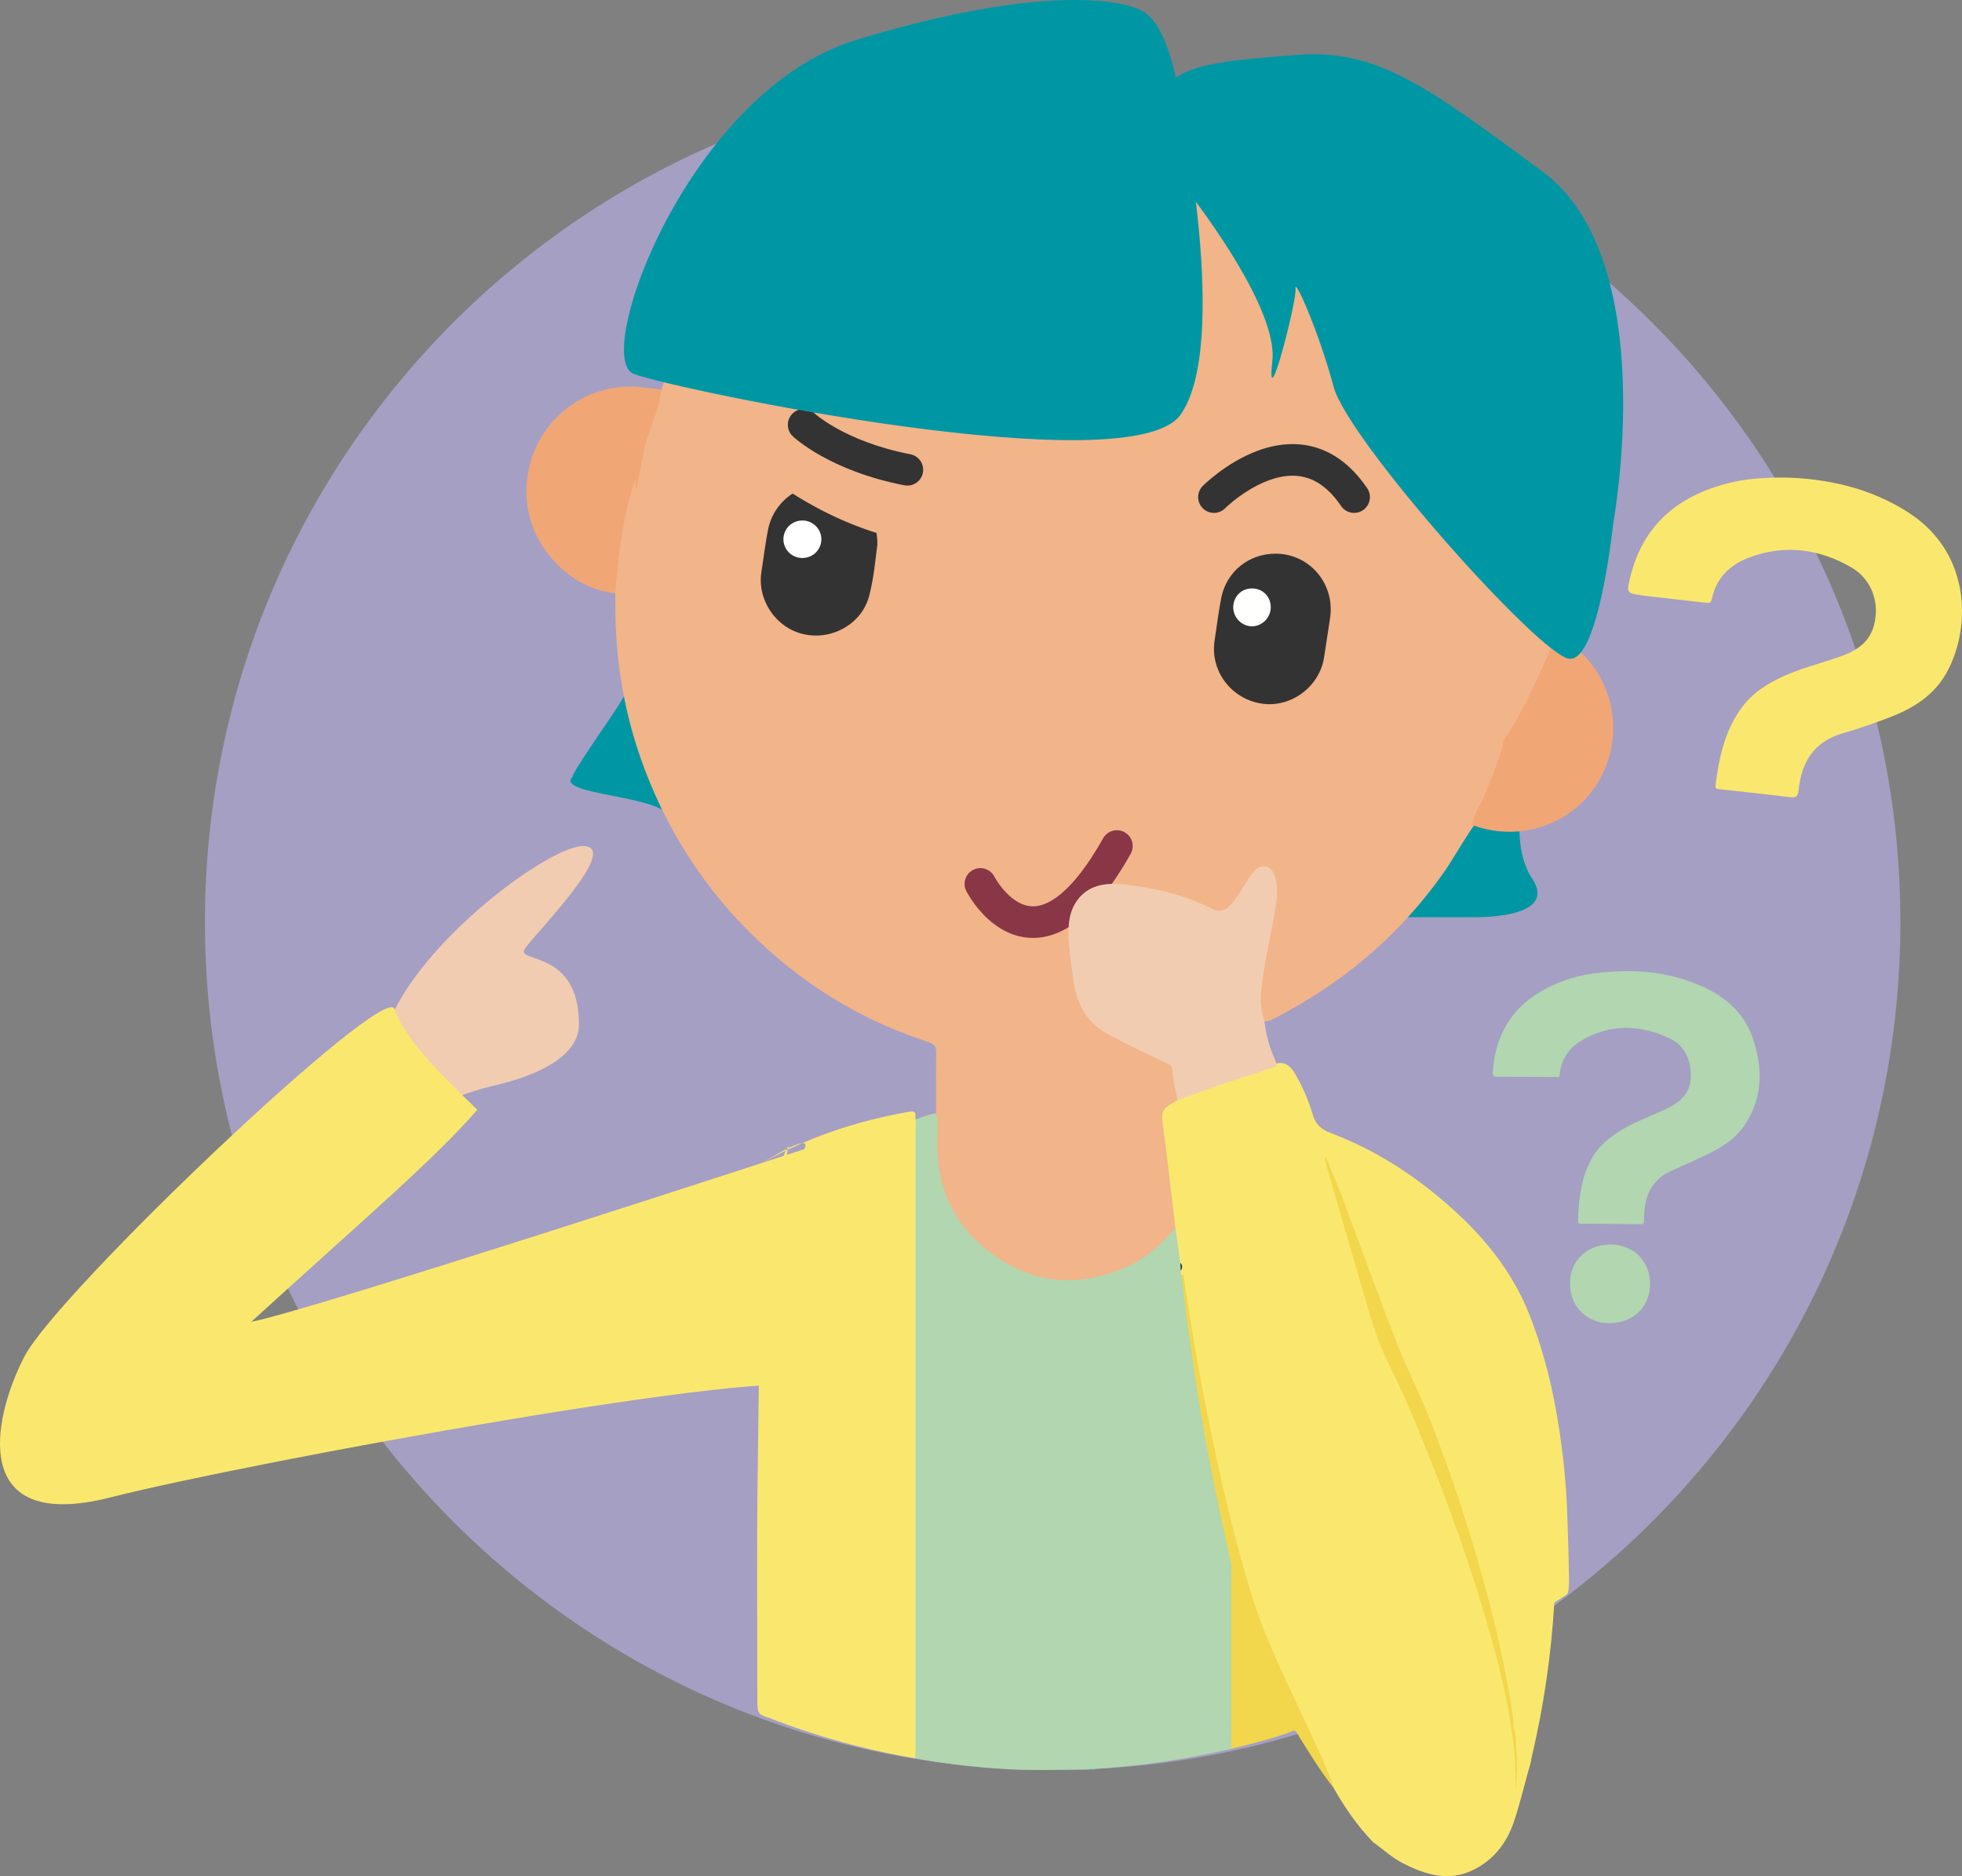 <?xml version="1.0" encoding="utf-8"?>
<!-- Generator: Adobe Illustrator 16.0.3, SVG Export Plug-In . SVG Version: 6.00 Build 0)  -->
<!DOCTYPE svg PUBLIC "-//W3C//DTD SVG 1.1//EN" "http://www.w3.org/Graphics/SVG/1.1/DTD/svg11.dtd">
<svg version="1.1" id="Ebene_1" xmlns="http://www.w3.org/2000/svg" xmlns:xlink="http://www.w3.org/1999/xlink" x="0px" y="0px"
	 width="1242.098px" height="1187.532px" viewBox="0 0 1242.098 1187.532" enable-background="new 0 0 1242.098 1187.532"
	 xml:space="preserve">
<rect x="0" y="0" width="1242.098" height="1187.532" fill="#808080" stroke="none"/>
<path fill-rule="evenodd" clip-rule="evenodd" fill="#FAE86E" d="M1105.519,580.816c-19.679-0.853-31.91-14.173-30.953-33.679
	c0.859-17.522,14.553-29.728,32.574-29.022c18.639,0.727,31.632,14.221,30.794,31.994
	C1137.027,569.325,1124.037,581.625,1105.519,580.816z"/>
<g>
	<path fill-rule="evenodd" clip-rule="evenodd" fill="#A59FC3" d="M1203.09,583.673c0,296.414-240.266,536.674-536.673,536.674
		c-296.414,0-536.676-240.26-536.676-536.674c0-296.409,240.262-536.668,536.676-536.668
		C962.824,47.004,1203.09,287.264,1203.09,583.673z"/>
	<path fill-rule="evenodd" clip-rule="evenodd" fill="#0097A4" d="M405.459,363.978c0,0,23.341,28.301-18.158,88.947
		c-41.502,60.646-16.123,28.43-25.242,39.224c-9.128,10.795,54.498,11.475,60.865,23.98c6.375,12.5,85.729,16.975,85.729,16.975"/>
	<path fill-rule="evenodd" clip-rule="evenodd" fill="#0097A4" d="M969.831,472.618c0,0-0.777,2.449-1.848,6.563
		c-4.074,15.676-12.38,55.558,1.848,76.689c17.968,26.675-38.588,24.686-38.588,24.686l-63.46,0.033l63.46-107.972"/>
	<path fill-rule="evenodd" clip-rule="evenodd" fill="#FAE86E" d="M992.137,1009.136c-6.077,3.802-8.146,5.326-8.146,5.326
		c-1.92,33.151-6.782,65.914-14.4,98.251c-0.189,0.802-0.258,1.632-0.385,2.449c-3.738,12.549-6.531,25.345-10.721,37.77
		c-4.694,13.924-13.2,24.694-26.375,30.939c-15.214,7.223-29.794,2.7-43.83-4.424c-6.999-3.562-12.711-8.977-19.061-13.48
		c-9.932-10.279-17.938-21.966-24.993-34.349c-18.15-37.604-37.186-74.832-51.225-114.238c-8.481-23.85-14.276-48.531-20.148-73.13
		c-5.332-22.314-9.927-44.8-13.863-67.393c-3.861-22.17-7.815-44.321-11.093-66.593c-0.123-0.84-0.381-1.611-0.732-2.359
		c-0.621-1.031-1.039-2.132-1.01-3.365c0.295-1.925-0.135-3.719-0.998-5.432c-1.857-7.107-1.789-14.456-2.813-21.656
		c-2.923-23.044-5.582-46.12-8.62-69.14c-0.616-4.669,0.985-8.127,5.127-10.386c1.752-0.954,3.487-1.931,5.336-2.678
		c20.883-8.751,42.588-15.151,64.085-22.155c5.817-1.208,9.06,2.279,11.634,6.635c4.77,8.069,8.415,16.688,11.085,25.619
		c1.85,6.173,5.269,9.488,11.365,11.788c29.153,10.996,54.733,27.745,77.84,48.682c21.055,19.087,38.138,40.71,48.476,67.435
		c6.745,17.454,11.771,35.364,15.332,53.7c4.893,25.188,7.692,50.597,8.343,76.292c0.229,8.958,0.764,20.925,0.818,29.911
		C993.182,996.046,993.871,1006.706,992.137,1009.136z"/>
	<path fill-rule="evenodd" clip-rule="evenodd" fill="#FAE86E" d="M490.241,748.458c4.171-13.111-1.319-0.445,4.171-13.111
		c13.724-31.681-8.636,24.517,11.681-3.073c24.895-33.794-81.009,43.412-46.732,18.741c35.09-25.25,74.356-40.059,116.693-47.41
		c5.151-0.896,2.793,3.075,3.699,4.944c1.365,1.411,1.749,3.147,1.752,5.047c0.003,1.665,0.042,3.33,0.042,4.996
		c0.003,128.001,0.013,256.001-0.05,384.001c-0.002,3.52,1.169,7.425-2.068,10.365c-31.744-5.411-62.644-13.889-92.641-25.64
		c-2.125-0.833-4.531-1.151-6.173-2.993c-1.07-2.156-1.16-4.459-1.158-6.814c0.021-49.798-0.467-99.604,0.266-149.401
		c0.273-18.619,0.465-37.265,0.732-55.89c0.023-1.649,0.236-3.319-0.238-5.257"/>
	<path fill-rule="evenodd" clip-rule="evenodd" fill="#B1D6B0" d="M579.429,1112.958c0.057-2.329,0.163-4.648,0.163-6.978
		c0.008-130.148,0.006-260.298,0.014-390.446c0-2.329,0.096-4.658,0.147-6.985c4.163-1.719,8.422-3.135,12.852-3.977
		c2.996,0.57,2.576,3.094,2.664,5.063c0.249,5.66,0.09,11.331,0.098,16.997c0.063,40.547,30.808,75.521,71.151,80.703
		c28.363,3.642,51.973-6,71.691-26.202c1.673-1.717,2.854-4.274,5.937-3.886c1.021,7.369,2.045,14.749,3.066,22.129
		c1.158,1.568,0.568,3.277,0.367,4.957c-0.186,1.105-0.131,2.166,0.586,3.102c1.977,8.521,2.73,17.229,4.032,25.854
		c3.314,21.898,7.068,43.724,10.911,65.545c4.549,25.834,9.571,51.55,15.261,77.15c1.114,5.006,3.144,9.836,2.831,15.122
		c-1.102,5.993,0.211,11.941,0.213,17.914c0.012,29.946,0.008,59.903,0.018,89.852c0,2.871-0.117,5.659-1.897,8.086
		c-28.159,6.511-56.656,10.802-85.511,12.597c-1.469,0.348-3.044-0.313-4.467,0.471c-16.92,0.026-33.878,0.777-50.746-0.127
		c-16.443-0.881-32.892-2.595-49.2-5.188C586.209,1114.171,582.822,1113.545,579.429,1112.958z"/>
	<path fill-rule="evenodd" clip-rule="evenodd" fill="#F2D64C" d="M779.533,1106.958c-0.072-17.951-0.197-35.904-0.201-53.855
		c-0.005-20.947,0.095-41.894,0.149-62.84c3.408,0.784,3.199,3.896,3.82,6.282c5.156,19.795,10.603,39.482,18.548,58.393
		c4.772,11.351,10.507,22.218,16.253,33.099c1.191,2.256,3.178,4.472,1.311,7.309
		C806.479,1100.438,792.965,1103.577,779.533,1106.958z"/>
	<path fill-rule="evenodd" clip-rule="evenodd" fill="#F2D64C" d="M819.413,1095.345c-0.822-4.196-3.621-7.427-5.605-11.029
		c-15.841-28.708-25.672-59.601-33.363-91.279c-0.23-0.947-0.639-1.85-0.963-2.773c-3.854-17.993-7.886-35.948-11.52-53.985
		c-6.852-33.999-12.196-68.253-16.658-102.642c-1.135-8.725-2.098-17.461-3.139-26.199c0.074-0.15,0.129-0.314,0.229-0.445
		c0.469-0.612,0.785-0.457,0.891,0.23c1.676,10.806,3.284,21.631,5.017,32.427c4.751,29.672,10.601,59.123,16.982,88.475
		c6.028,27.788,13.056,55.316,21.416,82.481c5.736,18.617,13.702,36.403,21.876,54.059c9.371,20.216,19.159,40.235,27.81,60.781
		c0.829,1.97,1.238,4.11,1.842,6.174c-8.094-10.26-14.92-21.384-21.823-32.438C821.542,1097.802,821.022,1096.145,819.413,1095.345z
		"/>
	<path fill-rule="evenodd" clip-rule="evenodd" fill="#88C9BC" d="M689.556,1120.025c1.403-0.998,2.952-0.619,4.472-0.473
		C692.609,1120.434,691.062,1120.029,689.556,1120.025z"/>
	<path fill-rule="evenodd" clip-rule="evenodd" fill="#F2B489" d="M744.146,777.248c-8.63,10.281-18.516,19.076-30.883,24.597
		c-31.345,14.011-61,10.747-87.997-10.312c-21.641-16.873-31.911-39.703-31.896-67.211c0.004-6.579,1.071-13.24-0.766-19.75
		c-0.004-12.823-0.125-25.638,0.063-38.448c0.051-3.571-1.07-5.295-4.547-6.418c-37.894-12.213-71.687-31.639-101.398-58.159
		c-35.42-31.613-61.493-69.668-78.366-114.022c-12.924-33.944-19.012-69.116-18.771-105.411c0.014-2.162-0.072-4.326-0.111-6.489
		c-1.227-1.292-1.581-2.856-1.484-4.594c1.203-21.304,4.609-42.239,10.427-62.772c0.641-2.265,1.004-4.951,4.053-5.7
		c1.197,2.325,8.188-34.151,8.858-31.927c0.188,1.644,7.212-30.439,31.824-89.118c22.527-36.215,75.466-38.751,82.115-81.42
		c6.402,8.224,12.043,15.606,18.455,22.351c25.721,27.076,56.489,46.893,90.061,62.645c46.319,21.734,90.036-90.293,140.973-84.996
		c65.616,6.821,134.267,125.857,195.854,101.369c0.6-0.238,1.224-0.404,3.151-1.029c-21.935,42.81,22.368,62.217,19.555,109.722
		c-2.795,47.045,29.64,20.396-8.215,91.711c2.33-0.725-31.777,69.993-30.422,69.058c3.38,1.362-1.809,2.539-2.367,4.406
		c-3.004,10.023-6.789,19.769-11.092,29.318c-2.727,6.056-5.551,12.061-8.245,18.121c-7.224,10.188-13.019,21.275-20.323,31.443
		c-25.494,35.497-57.409,63.644-95.562,84.828c-3.783,2.103-7.456,4.405-11.431,6.153c-1.979,0.869-3.954,1.912-6.199,0.777
		c-3.953-6.341-3.291-13.306-2.688-20.235c1.576-18.104,6.446-35.657,9.074-53.587c0.681-4.647,0.816-9.325,0.109-13.918
		c-0.472-3.063-1.358-6.474-5.079-7.319c-3.782-0.861-5.776,1.961-7.595,4.561c-2.191,3.129-4.189,6.403-6.165,9.67
		c-1.381,2.28-2.889,4.477-4.559,6.559c-5.293,6.605-10.448,8.191-17.961,4.436c-13.875-6.939-28.741-10.355-43.815-13.165
		c-7.366-1.364-14.761-1.872-22.283-0.532c-9.666,1.728-15.768,7.158-18.429,16.605c-2.381,8.407-1.535,16.818-0.644,25.238
		c0.955,9.093,2.029,18.139,4.74,26.965c2.75,8.932,8.324,15.444,16.049,20.245c10.048,6.239,20.799,11.165,31.506,16.168
		c2.262,1.058,4.578,1.999,6.753,3.225c1.311,0.736,2.955,1.394,3.493,2.719c2.979,7.338,5.345,14.82,3.409,22.9
		c-10.657,5.979-10.401,5.946-8.702,18.919C739.362,736.005,741.671,756.637,744.146,777.248z"/>
	<path fill-rule="evenodd" clip-rule="evenodd" fill="#F1A775" d="M403.265,309.533c-1.389-1.643-0.076-3.882-1.305-5.831
		c-7.521,23.551-10.649,47.624-12.485,71.923c-28.383-3.271-52.685-28.321-55.799-57.521c-4.339-40.587,27.857-75.024,68.634-73.37
		c2.146,0.087,14.305,1.6,16.447,1.867c-2.215,15.295-7.431,24.03-11.312,38.54C407.311,291.131,403.331,303.54,403.265,309.533z"/>
	<path fill-rule="evenodd" clip-rule="evenodd" fill="#F1A775" d="M985.1,401.864c38.652,19.977,46.882,68.159,22.151,99.692
		c-17.542,22.361-47.787,30.798-75.063,20.688c0.367-6.523,4.536-11.557,6.948-17.256c4.551-10.729,8.752-21.557,12.296-32.652
		c0.308-0.965,0.713-1.891-0.14-2.777C965.546,448.482,975.932,425.48,985.1,401.864z"/>
	<path fill="#893647" d="M611.753,564.046c0.131,0.255,1.068,2.067,2.799,4.71c1.3,1.981,3.046,4.431,5.26,7.042
		c3.324,3.909,7.688,8.217,13.342,11.722c2.826,1.747,5.984,3.284,9.473,4.39c3.485,1.105,7.306,1.769,11.336,1.767
		c4.847,0.006,9.965-0.966,15.08-3.032c3.842-1.547,7.688-3.695,11.527-6.467c5.76-4.16,11.514-9.712,17.359-16.9
		c5.844-7.192,11.784-16.032,17.875-26.863c2.706-4.814,0.998-10.911-3.815-13.618c-4.814-2.707-10.911-0.998-13.618,3.815
		c-5.016,8.922-9.804,16.163-14.293,21.949c-6.733,8.689-12.785,14.061-17.811,17.136c-2.517,1.544-4.774,2.528-6.799,3.136
		c-2.028,0.605-3.826,0.843-5.506,0.845c-1.655-0.001-3.204-0.234-4.729-0.663c-2.655-0.746-5.257-2.135-7.688-3.954
		c-3.646-2.71-6.809-6.373-8.925-9.318c-1.063-1.47-1.873-2.753-2.393-3.627c-0.261-0.437-0.449-0.771-0.562-0.975
		c-0.056-0.103-0.093-0.172-0.11-0.205l-0.013-0.023l-4.681,2.435l4.698-2.4l-0.018-0.034l-4.681,2.435l4.698-2.4
		c-2.514-4.918-8.538-6.867-13.455-4.354C611.188,553.104,609.239,559.129,611.753,564.046z"/>
	<path fill-rule="evenodd" clip-rule="evenodd" fill="#F2CCB1" d="M800.386,645.542c0.898,8.179,2.771,16.083,6.159,23.62
		c0.801,1.783,1.264,3.709,1.881,5.575c-17.994,6.47-36.453,11.544-54.26,18.552c-2.897,1.145-5.856,2.146-8.79,3.214
		c-0.834-6.407-3.004-12.597-3.146-19.143c-0.062-2.808-2.461-3.771-4.562-4.76c-12.054-5.645-24.003-11.459-35.771-17.708
		c-14.231-7.545-20.382-19.862-22.459-34.952c-1.134-8.198-2.39-16.423-2.865-24.671c-0.541-9.374,0.031-18.917,6.276-26.563
		c7.604-9.289,18.668-10.009,29.296-8.813c18.862,2.125,37.316,6.252,54.457,15.076c5.784,2.977,9.881,1.346,13.904-3.731
		c3.844-4.848,6.672-10.323,10.134-15.402c1.021-1.502,2-3.076,3.25-4.377c4.892-5.085,10.809-3.911,13.133,2.834
		c2.693,7.822,1.287,15.791-0.092,23.652c-2.867,16.329-6.794,32.48-8.438,49.012C797.871,633.231,798.183,639.504,800.386,645.542z
		"/>
	<path fill-rule="evenodd" clip-rule="evenodd" fill="#F2D64C" d="M957.234,1097.138c-2.861-21.455-8.084-42.38-13.953-63.169
		c-11.888-42.147-26.674-83.291-43.271-123.788c-6.489-15.848-13.124-31.653-20.863-46.934
		c-8.271-16.311-12.707-33.899-17.815-51.267c-7.613-25.83-15.052-51.698-22.56-77.56c-0.171-0.589-0.218-1.214,0.618-2.147
		c3.772,9.312,7.745,18.537,11.271,27.938c11.706,31.119,22.729,62.509,35.094,93.372c6.107,15.239,13.698,29.935,19.66,45.271
		c14.356,36.909,26.621,74.509,36.741,112.81c5.44,20.565,10.021,41.316,13.646,62.25c1.154,6.669,2.558,13.384,2.425,20.23
		C958.554,1095.362,959.704,1096.856,957.234,1097.138z"/>
	<path fill-rule="evenodd" clip-rule="evenodd" fill="#F2D64C" d="M957.234,1097.138c0.978-0.78,0.954-1.896,0.993-2.993
		c2.059,4.327,1.316,9.114,1.711,13.607c0.776,8.852,0.227,17.83-0.234,26.772C959.378,1122.022,959.368,1109.506,957.234,1097.138z
		"/>
	<path fill-rule="evenodd" clip-rule="evenodd" fill="#2E2E2E" d="M747.579,804.334c-0.123-1.656-0.244-3.313-0.367-4.957
		C748.827,800.912,748.573,802.596,747.579,804.334z"/>
	<path fill-rule="evenodd" clip-rule="evenodd" fill="#333333" d="M555.446,344.599c-1.255,9.567-2.208,21.397-5.255,32.776
		c-4.706,17.576-23.548,28.139-41.51,24.019c-17.579-4.036-29.479-21.736-26.632-39.526c1.42-8.854,2.42-17.788,4.166-26.576
		c3.543-17.834,19.948-30.006,37.387-28.134C542.299,309.166,555.501,323.791,555.446,344.599z"/>
	<path fill-rule="evenodd" clip-rule="evenodd" fill="#333333" d="M807.764,350.464c21.584,0.125,37.65,19.407,34.231,41.068
		c-1.294,8.2-2.498,16.415-3.766,24.62c-2.87,18.586-21.033,32.01-39.495,29.207c-19.385-2.945-32.727-20.798-29.799-39.875
		c1.385-9.027,2.447-18.122,4.225-27.072C776.481,361.664,790.717,350.366,807.764,350.464z"/>
	<path fill-rule="evenodd" clip-rule="evenodd" fill="#FFFFFF" d="M507.788,353.195c-6.692-0.1-12.006-5.574-11.828-12.173
		c0.178-6.655,5.642-11.745,12.421-11.558c6.43,0.176,11.659,5.551,11.603,11.907C519.923,348.038,514.505,353.296,507.788,353.195z
		"/>
	<path fill-rule="evenodd" clip-rule="evenodd" fill="#FFFFFE" d="M780.743,384.297c0.045-6.774,5.316-11.958,12.038-11.85
		c6.793,0.108,11.845,5.373,11.695,12.19c-0.14,6.397-5.494,11.75-11.785,11.789C786.165,396.467,780.7,390.926,780.743,384.297z"/>
	<path fill-rule="evenodd" clip-rule="evenodd" fill="#F2B489" d="M487.342,302.268c0,0,45.634,37.318,104.622,42.609
		c58.986,5.296-25.699-53.771-25.699-53.771L487.342,302.268z"/>
	<path fill="#333333" d="M775.617,321.704l-3.227-3.213l3.212,3.228L775.617,321.704l-3.227-3.213l3.212,3.228
		c0.016-0.026,5.54-5.476,13.738-10.68c4.093-2.605,8.843-5.145,13.811-6.977c4.973-1.84,10.129-2.96,15.122-2.956
		c2.541,0,5.048,0.282,7.544,0.901c3.742,0.936,7.483,2.605,11.354,5.467c3.863,2.864,7.86,6.958,11.824,12.792
		c3.104,4.569,9.322,5.757,13.892,2.653c4.568-3.103,5.756-9.322,2.653-13.891c-3.355-4.94-6.924-9.178-10.685-12.754
		c-5.635-5.366-11.729-9.229-17.968-11.68c-6.236-2.458-12.571-3.492-18.615-3.488c-8.074,0.005-15.623,1.791-22.37,4.313
		c-10.123,3.802-18.541,9.266-24.571,13.784c-6.021,4.526-9.635,8.138-9.885,8.387c-3.897,3.913-3.885,10.245,0.027,14.142
		C765.388,325.629,771.72,325.617,775.617,321.704z"/>
	<path fill="#333333" d="M501.893,276.152c0.513,0.485,6.396,5.953,18.055,12.454c11.654,6.499,29.092,14.021,52.579,18.574
		c5.422,1.052,10.67-2.491,11.722-7.913c1.051-5.422-2.491-10.67-7.913-11.721c-21.264-4.126-36.658-10.842-46.648-16.409
		c-4.994-2.784-8.633-5.282-10.96-7.024c-1.164-0.871-1.999-1.553-2.512-1.987c-0.257-0.217-0.433-0.372-0.527-0.458l-0.084-0.075
		l-0.002-0.002l-3.604,3.885l3.643-3.849l-0.039-0.037l-3.604,3.885l3.643-3.849c-4.012-3.796-10.341-3.623-14.137,0.389
		C497.707,266.026,497.882,272.355,501.893,276.152z"/>
	<path fill-rule="evenodd" clip-rule="evenodd" fill="#F2CCB1" d="M241.617,669.444c0-55.717,103.834-134.6,127.818-133.933
		c23.988,0.667-31.215,55.847-37.208,65.078c-5.999,9.223,34.4-0.02,34.311,47.865c-0.041,22.281-32.131,33.778-53.632,38.645
		c-21.501,4.857-49.967,17.989-49.967,17.989"/>
	<path fill-rule="evenodd" clip-rule="evenodd" fill="#FAE86E" d="M512.919,726.155c0,0-314.896,103.021-353.87,110.521
		c71.631-65.313,117.075-103.875,143.088-134.269c-27.981-26.988-46.437-46.135-52.433-63.75
		C243.711,621.042,36.36,818.037,15.372,858.792c-20.984,40.766-33.991,111.52,54.449,89.032
		c88.44-22.478,428.263-84.513,443.25-68.952"/>
	<path fill-rule="evenodd" clip-rule="evenodd" fill="#B1D6B0" d="M1003.854,616.928c25.8-4.119,51.145-3.207,75.277,8.133
		c14.089,6.639,25.244,16.717,30.416,31.77c6.467,18.714,6.619,37.322-4.586,54.629c-5.771,8.972-14.553,14.597-23.95,19.146
		c-7.565,3.683-15.313,7.065-23.007,10.52c-10.63,4.806-15.887,13.31-16.873,24.71c-0.203,2.41-0.402,4.843-0.381,7.272
		c0.006,1.4-0.545,1.758-1.82,1.74c-12.741-0.113-25.522-0.229-38.299-0.311c-0.949-0.028-1.627-0.022-1.595-1.379
		c0.271-12.94,1.595-25.675,7.427-37.541c4.87-9.953,13.013-16.485,22.489-21.775c8.437-4.727,17.572-7.913,26.231-12.126
		c0.144-0.079,0.364-0.117,0.508-0.206c8.411-4.188,14.662-10.004,14.718-20.27c0.042-10.836-4.018-19.775-14.036-24.335
		c-18.521-8.423-37.256-8.926-55.242,1.796c-7.942,4.732-12.85,11.877-13.67,21.362c-0.138,1.368-0.517,1.747-2.026,1.722
		c-12.543-0.175-25.018-0.255-37.541-0.225c-2.459,0.025-2.959-0.729-2.813-3.082c1.746-27.697,16.19-46.03,41.507-56.388
		C992.148,619.811,997.909,618.15,1003.854,616.928z"/>
	<path fill-rule="evenodd" clip-rule="evenodd" fill="#B1D6B0" d="M1013.691,788.304c14.48-2.912,27.62,5.111,30.325,18.534
		c2.944,14.668-5.027,27.276-19.059,30.103c-14.616,2.944-27.698-5.065-30.414-18.692
		C991.621,803.552,999.542,791.157,1013.691,788.304z"/>
	<path fill-rule="evenodd" clip-rule="evenodd" fill="#FAE86E" d="M1130.688,302.28c25.29,0.703,53.15,6.21,78.042,22.488
		c40.551,26.519,38.771,75.315,22.867,102.293c-8.079,13.718-20.973,21.504-35.342,27.024c-9.731,3.736-19.625,7.147-29.642,10.057
		c-18.131,5.264-26.162,18.168-27.948,35.878c-0.396,3.913-1.588,5.042-5.488,4.558c-14.844-1.832-29.709-3.401-44.58-5.047
		c-1.555-0.172-2.865-0.059-2.551-2.491c2.241-17.429,5.834-34.371,16.469-48.976c6.654-9.15,15.748-15.029,25.859-19.696
		c11.948-5.521,24.735-8.548,37.049-12.95c9.539-3.408,17.778-8.479,20.79-19.043c4.126-14.473-1.107-29.654-14.209-37.25
		c-20.402-11.825-42.235-14.629-64.64-6.248c-12.11,4.53-20.873,12.975-23.621,26.192c-0.658,3.187-2.404,2.614-4.274,2.405
		c-12.882-1.428-25.767-2.92-38.643-4.396c-0.33-0.038-0.656-0.123-0.984-0.17c-10.241-1.466-10.208-1.458-7.787-11.464
		c8.08-33.341,30.454-51.72,62.63-59.747C1105.216,303.068,1115.985,302.248,1130.688,302.28z"/>
	<path fill-rule="evenodd" clip-rule="evenodd" fill="#0097A4" d="M747.212,64.801c0,0,31.854,153.907,0,197.879
		c-31.854,43.972-319.216-15.947-345.953-25.983c-26.747-10.036,34.911-178.994,140.34-211.275
		C647.023-6.865,705.359-2.709,723.348,7.062C741.337,16.832,747.212,64.801,747.212,64.801z"/>
	<path fill-rule="evenodd" clip-rule="evenodd" fill="#0097A4" d="M742.479,108.775c0,0,67.206,81.47,63.015,119.688
		c-4.191,38.212,15.571-37.738,14.685-45.735c-0.887-7.996,14.996,27.956,24.048,61.948
		c9.042,33.993,130.213,169.796,149.088,172.291c18.854,2.496,27.989-85.809,27.989-85.809s30.943-166.419-44.562-222.383
		C901.236,52.809,871.031,30.821,820.179,34.82c-50.854,3.995-80.342,5.995-86.583,29.98
		C727.348,88.787,742.479,108.775,742.479,108.775z"/>
</g>
</svg>
